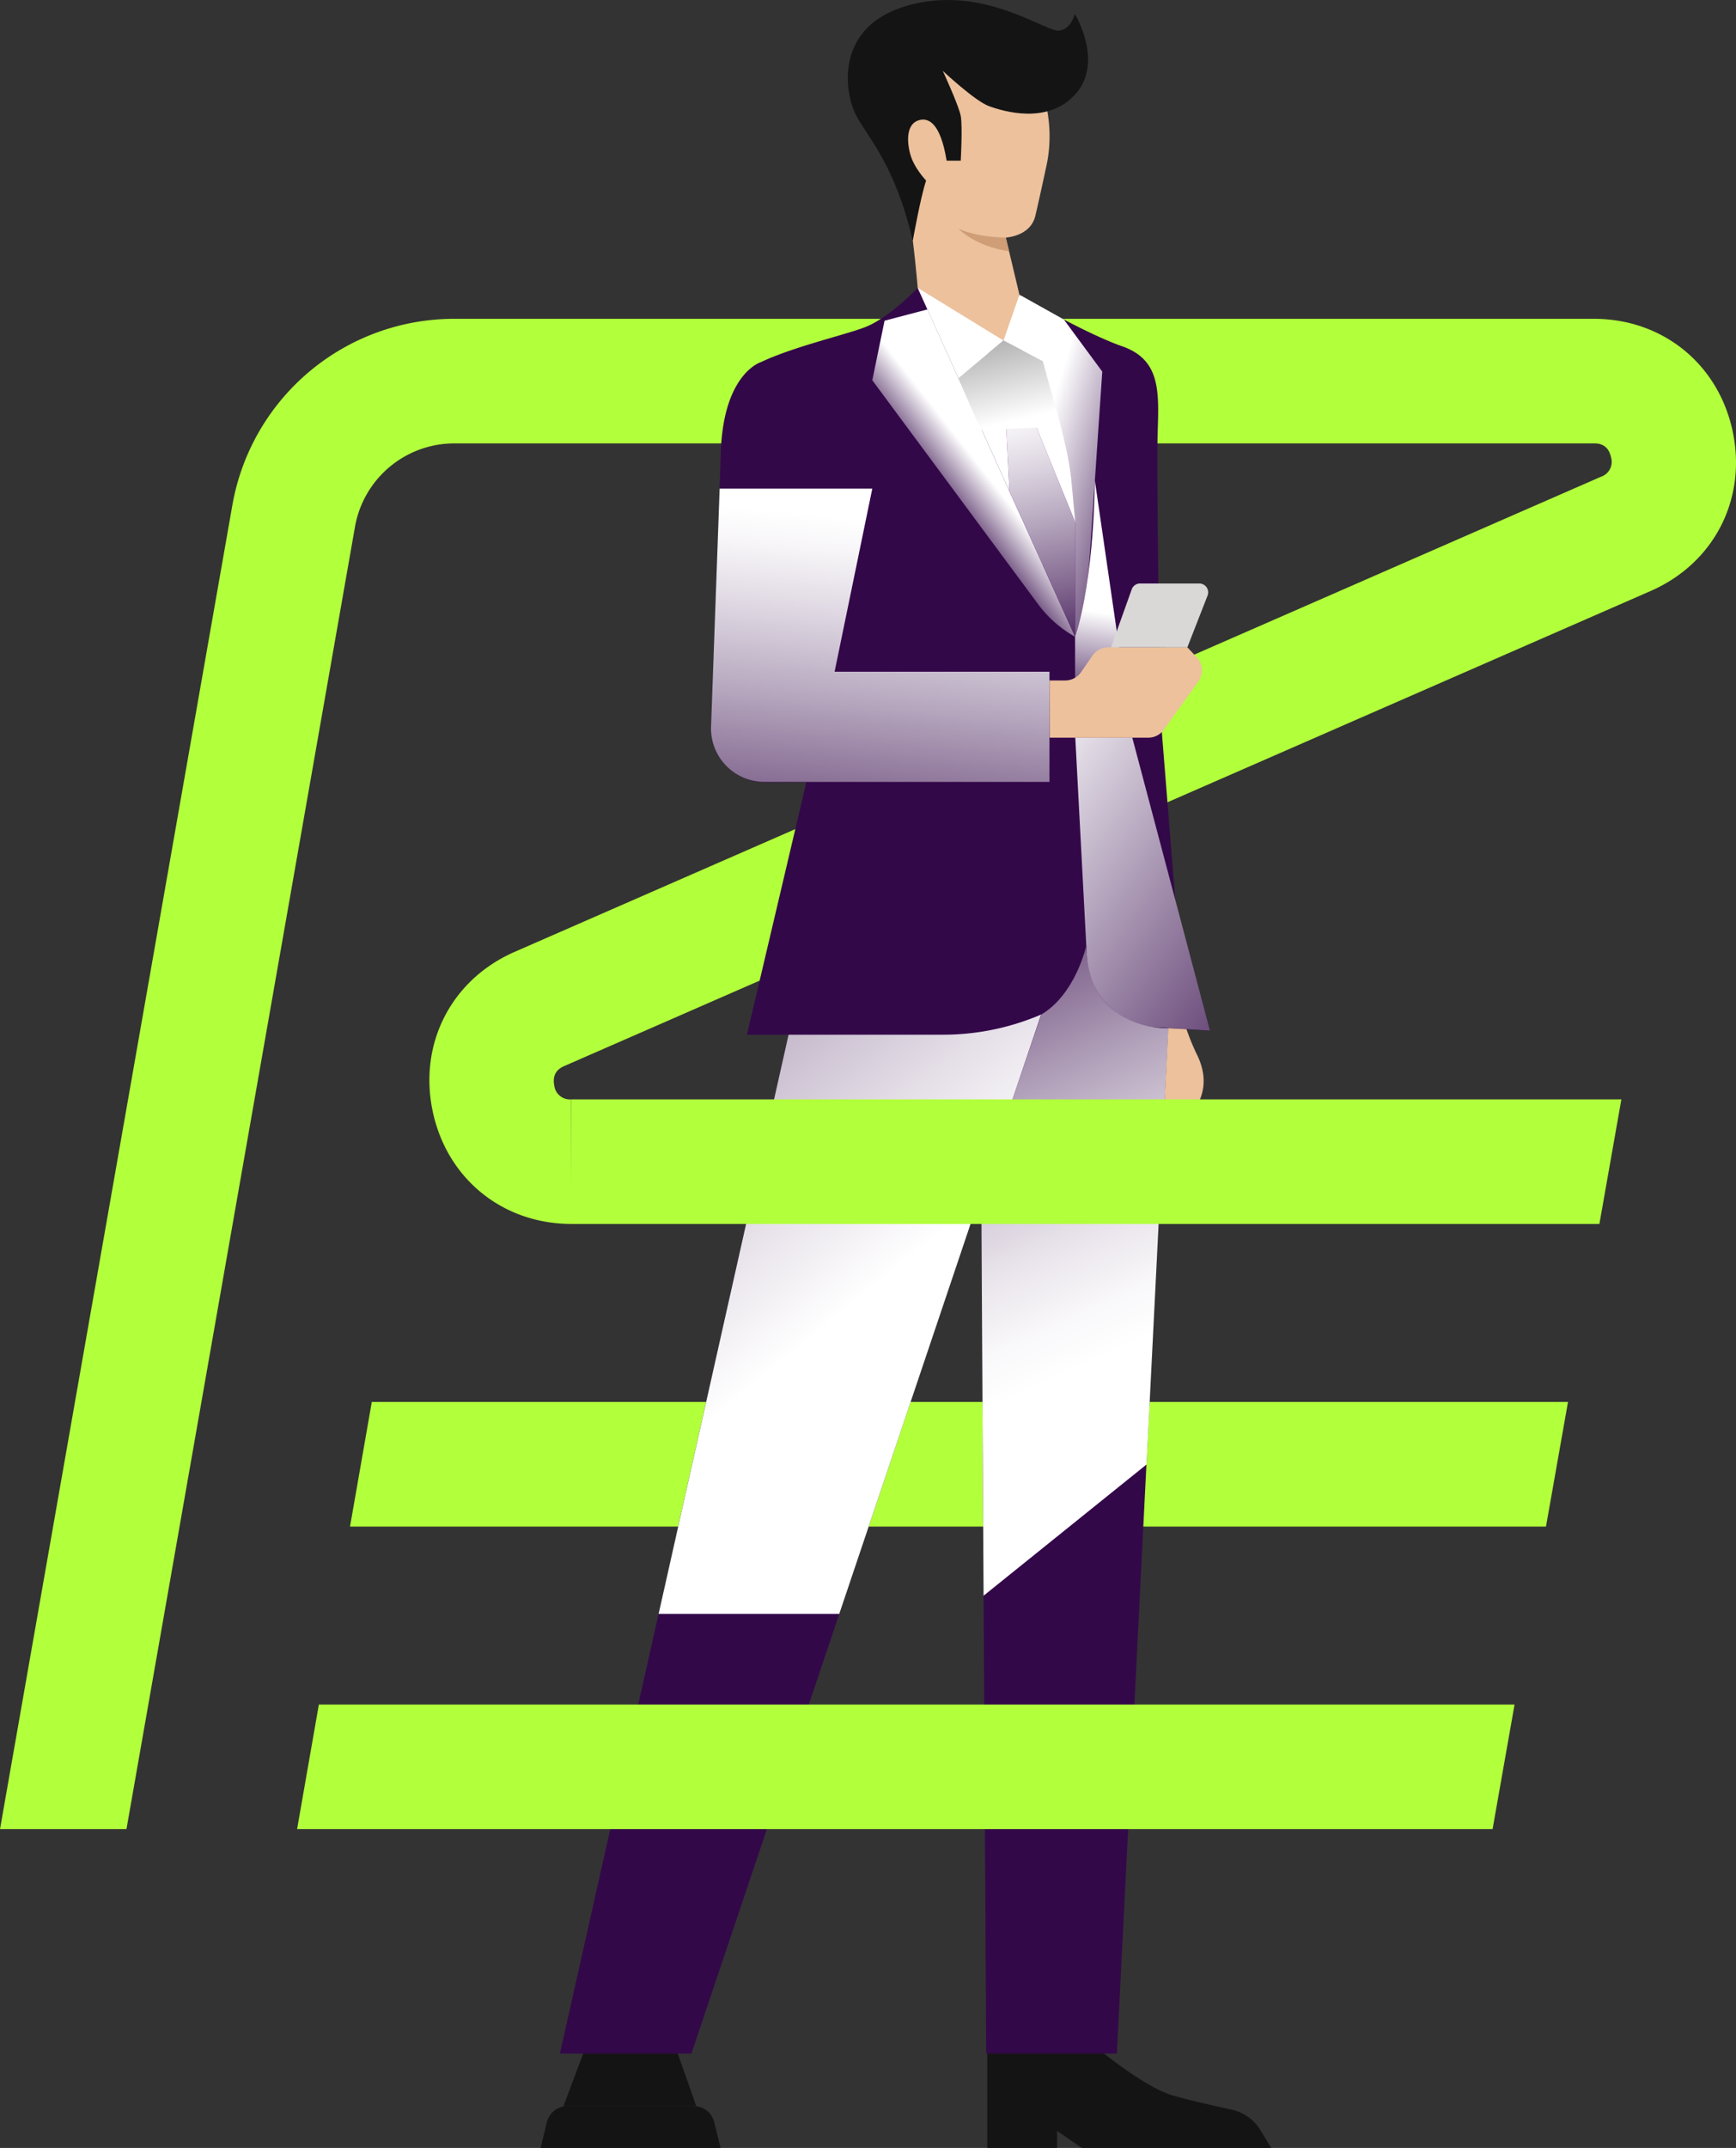 <?xml version="1.0" encoding="UTF-8"?> <svg xmlns="http://www.w3.org/2000/svg" xmlns:xlink="http://www.w3.org/1999/xlink" viewBox="0 0 510.26 631.08"><rect x="0" y="0" width="510.26" height="631.08" fill="#333333" stroke="none"/><defs><style>.cls-1{isolation:isolate;}.cls-2{fill:#b2ff3b;}.cls-3{fill:#330849;}.cls-11,.cls-12,.cls-13,.cls-14,.cls-15,.cls-16,.cls-17,.cls-4,.cls-5{mix-blend-mode:multiply;}.cls-4{fill:url(#linear-gradient);}.cls-5{fill:url(#linear-gradient-2);}.cls-6{fill:#fff;}.cls-7{fill:#ecc19c;}.cls-8{fill:#141414;}.cls-9{fill:#cf9e76;}.cls-10{fill:#752289;}.cls-11{fill:url(#linear-gradient-3);}.cls-12{fill:url(#linear-gradient-4);}.cls-13{fill:url(#linear-gradient-5);}.cls-14{fill:url(#linear-gradient-6);}.cls-15{fill:url(#linear-gradient-7);}.cls-16{fill:url(#linear-gradient-8);}.cls-17{fill:url(#linear-gradient-9);}.cls-18{fill:#d9d8d6;}</style><linearGradient id="linear-gradient" x1="-5621.79" y1="139.22" x2="-5607.87" y2="150.1" gradientTransform="matrix(-1, 0, 0, 1, -5331.96, 0)" gradientUnits="userSpaceOnUse"><stop offset="0" stop-color="#fff"></stop><stop offset="1" stop-color="#330849"></stop></linearGradient><linearGradient id="linear-gradient-2" x1="-5636.44" y1="135.87" x2="-5675.92" y2="147.27" xlink:href="#linear-gradient"></linearGradient><linearGradient id="linear-gradient-3" x1="-7961.64" y1="117.79" x2="-7980.39" y2="197.06" gradientTransform="matrix(-1, 0, 0, 1, -7662.61, 0)" gradientUnits="userSpaceOnUse"><stop offset="0" stop-color="#fff"></stop><stop offset="0.09" stop-color="#f6f4f7"></stop><stop offset="0.24" stop-color="#ded7e2"></stop><stop offset="0.44" stop-color="#b7a8bf"></stop><stop offset="0.69" stop-color="#82678f"></stop><stop offset="0.96" stop-color="#3e1553"></stop><stop offset="1" stop-color="#330849"></stop></linearGradient><linearGradient id="linear-gradient-4" x1="-5630.01" y1="123.68" x2="-5620.62" y2="84.36" gradientTransform="matrix(-1, 0, 0, 1, -5331.96, 0)" gradientUnits="userSpaceOnUse"><stop offset="0" stop-color="#fff"></stop><stop offset="1" stop-color="gray"></stop></linearGradient><linearGradient id="linear-gradient-5" x1="-7925.77" y1="153.57" x2="-7914.35" y2="272.91" xlink:href="#linear-gradient-3"></linearGradient><linearGradient id="linear-gradient-6" x1="-7950.85" y1="227.27" x2="-8066.7" y2="309.16" gradientTransform="matrix(-1, 0, 0, 1, -7662.61, 0)" gradientUnits="userSpaceOnUse"><stop offset="0" stop-color="#fff"></stop><stop offset="0.23" stop-color="#cec4d4"></stop><stop offset="0.76" stop-color="#603e71"></stop><stop offset="1" stop-color="#330849"></stop></linearGradient><linearGradient id="linear-gradient-7" x1="-7985.18" y1="399.42" x2="-7922.04" y2="259.91" gradientTransform="matrix(-1, 0, 0, 1, -7662.61, 0)" gradientUnits="userSpaceOnUse"><stop offset="0" stop-color="#fff"></stop><stop offset="0.09" stop-color="#f9f8fa"></stop><stop offset="0.22" stop-color="#eae5ec"></stop><stop offset="0.38" stop-color="#d0c6d5"></stop><stop offset="0.55" stop-color="#ac9ab5"></stop><stop offset="0.74" stop-color="#7e628b"></stop><stop offset="0.94" stop-color="#461f5a"></stop><stop offset="1" stop-color="#330849"></stop></linearGradient><linearGradient id="linear-gradient-8" x1="-7911.3" y1="384.75" x2="-7760.12" y2="199.91" gradientTransform="matrix(-1, 0, 0, 1, -7662.61, 0)" gradientUnits="userSpaceOnUse"><stop offset="0" stop-color="#fff"></stop><stop offset="0.16" stop-color="#e4dee7"></stop><stop offset="0.51" stop-color="#9e89a8"></stop><stop offset="1" stop-color="#330849"></stop></linearGradient><linearGradient id="linear-gradient-9" x1="-7989.7" y1="180.44" x2="-7984.88" y2="213" xlink:href="#linear-gradient-6"></linearGradient></defs><title>prz dude 1</title><g class="cls-1"><g id="Layer_2" data-name="Layer 2"><g id="Layer_1-2" data-name="Layer 1"><path class="cls-2" d="M168,359.6c-20.28,0-36.69-13.33-40.84-33.19s5.55-38.64,24.13-46.76L470.52,140.09a4.61,4.61,0,0,0,3-5.74c-.85-4.08-4-4.08-5-4.08H133.59a29.66,29.66,0,0,0-29.26,24.57L37.17,537.41H0l68.28-388.9a66.21,66.21,0,0,1,65.31-54.84H468.47c20.28,0,36.69,13.34,40.84,33.19s-5.55,38.64-24.13,46.77L165.92,313.18c-.95.41-3.82,1.67-3,5.75a4.62,4.62,0,0,0,5,4.07"></path><polygon class="cls-2" points="460.88 411.9 109.28 411.9 102.88 448.51 454.41 448.51 460.88 411.9"></polygon><path class="cls-3" d="M341,208.9s-1.07-68-.76-80.44,1.43-22.56-10.33-26.69S299.64,86.6,299.64,86.6l-29.92-2s-7.55,8-14.55,11.15c-4.91,2.23-21.35,5.83-31.5,10.64,0,0-11.09,3.28-11.81,26.66-.51,16.36-2,57.26-2.77,80.33A15.93,15.93,0,0,0,225,229.86h12L219.54,304h12.24L164.57,603.35h38.65l85.21-253.23,1.44,253.23h38.41L343.4,302.11l12.24.72-10.08-37Z"></path><path class="cls-4" d="M305.09,177.47l-48.7-65.75L260,94.22l12.6-3.31L316,187.08h0A34.43,34.43,0,0,1,305.09,177.47Z"></path><path class="cls-5" d="M320.25,164.18l3.74-55L312.68,93.86l-13-7.26L316,187.08l.44-1.5A101.61,101.61,0,0,0,320.25,164.18Z"></path><path class="cls-6" d="M299.64,86.6S313.27,124,314.88,141l1.18,12.53L306.51,166,269.72,84.58Z"></path><path class="cls-7" d="M299.64,86.6l-4-16.81s7.27-.3,8.69-6.43,2.4-10.71,3.41-15.42a41.57,41.57,0,0,0,0-15.8c-1-4.7-20.84-18.82-27.23-18.82s-14.14,7.39-14.14,7.39L260,34.5s6.38,10.75,9.74,50.08l25.22,15.47Z"></path><path class="cls-8" d="M268.29,70.75s2.23-12.62,3.92-17.71c0,0-3.62-3.7-4.71-7.91s-.86-8.65,2.42-9.76c2.82-.94,6.47.47,8.32,11.83h4.15s.57-10.06,0-13.13-5.28-13.25-5.28-13.25,9.43,8.85,13.57,10.36,17.53,5.65,25.63-3.77-.39-23.34-.39-23.34S315,8.41,311.39,9,291.13-3.1,270.7.72c-26.21,4.91-22.61,26.5-19,33.29S263.05,48.32,268.29,70.75Z"></path><path class="cls-9" d="M295.61,69.79s-7.73.12-13.9-2.59c0,0,4.76,5.13,14.87,6.63Z"></path><polygon class="cls-10" points="300.5 102.96 297.66 108.46 316.06 153.49 316.03 187.08 306.51 166.01 296.7 144.29 294.92 108.64 290.37 103.87 294.94 100.05 300.5 102.96"></polygon><polygon class="cls-11" points="300.5 102.96 297.66 108.46 316.06 153.49 316.03 187.08 306.51 166.01 296.7 144.29 294.92 108.64 290.37 103.87 294.94 100.05 300.5 102.96"></polygon><polygon class="cls-12" points="294.94 100.05 281.71 111.12 288.32 126.3 311.79 125.3 306.51 106.12 294.94 100.05"></polygon><path class="cls-13" d="M308.47,229.73V197.36H245.31l11.08-53.8H211.52L209,213.46a15.71,15.71,0,0,0,15.7,16.27Z"></path><path class="cls-14" d="M316.06,216.73l3.41,64.53a21.73,21.73,0,0,0,20.3,20.54l15.87,1-22.84-86.1Z"></path><path class="cls-15" d="M319.29,277.88s-3.13,14.22-13.23,20.19l-17.63,52.05.67,118.71L337,430.27l6.44-128.16S319.63,303.11,319.29,277.88Z"></path><path class="cls-16" d="M231.78,304h45.37A73,73,0,0,0,305,298.5l1-.43L246.68,474.18h-53.1Z"></path><path class="cls-7" d="M348.74,302.38a70.41,70.41,0,0,0,2.85,7c1.41,2.81,7.5,14.91-9.77,24.22l1.58-31.51Z"></path><path class="cls-8" d="M324.55,603.35s12.31,10,20.12,12.29c4.77,1.38,12.26,3.08,17.37,4.19a13.22,13.22,0,0,1,8.48,6.07l3.12,5.18H318l-7.29-5v5H290.2V603.35Z"></path><polygon class="cls-8" points="199.21 603.35 204.66 618.79 165.61 618.79 171.43 603.35 199.21 603.35"></polygon><path class="cls-8" d="M211.79,631.08l-1.85-7.56a6.19,6.19,0,0,0-6-4.73h-37.2a6.2,6.2,0,0,0-6,4.73l-1.85,7.56Z"></path><path class="cls-17" d="M316,187.08l0,29.65H332.8l-11-75.6S321.76,169.41,316,187.08Z"></path><path class="cls-7" d="M308.47,199.92h4.65a5.64,5.64,0,0,0,4.62-2.42l3.38-4.89a5.62,5.62,0,0,1,4.62-2.43H349l2.73,2.9a5.62,5.62,0,0,1,.49,7.13L342.1,214.38a5.65,5.65,0,0,1-4.58,2.35h-29Z"></path><path class="cls-18" d="M349,190.18,354.93,175a2.61,2.61,0,0,0-2.43-3.57H335.1a2.6,2.6,0,0,0-2.46,1.74l-6.07,17Z"></path><polygon class="cls-2" points="445.17 500.81 93.72 500.81 87.32 537.41 438.71 537.41 445.17 500.81"></polygon><polyline class="cls-2" points="167.97 323 476.57 323 470.11 359.6 167.97 359.6"></polyline></g></g></g></svg> 